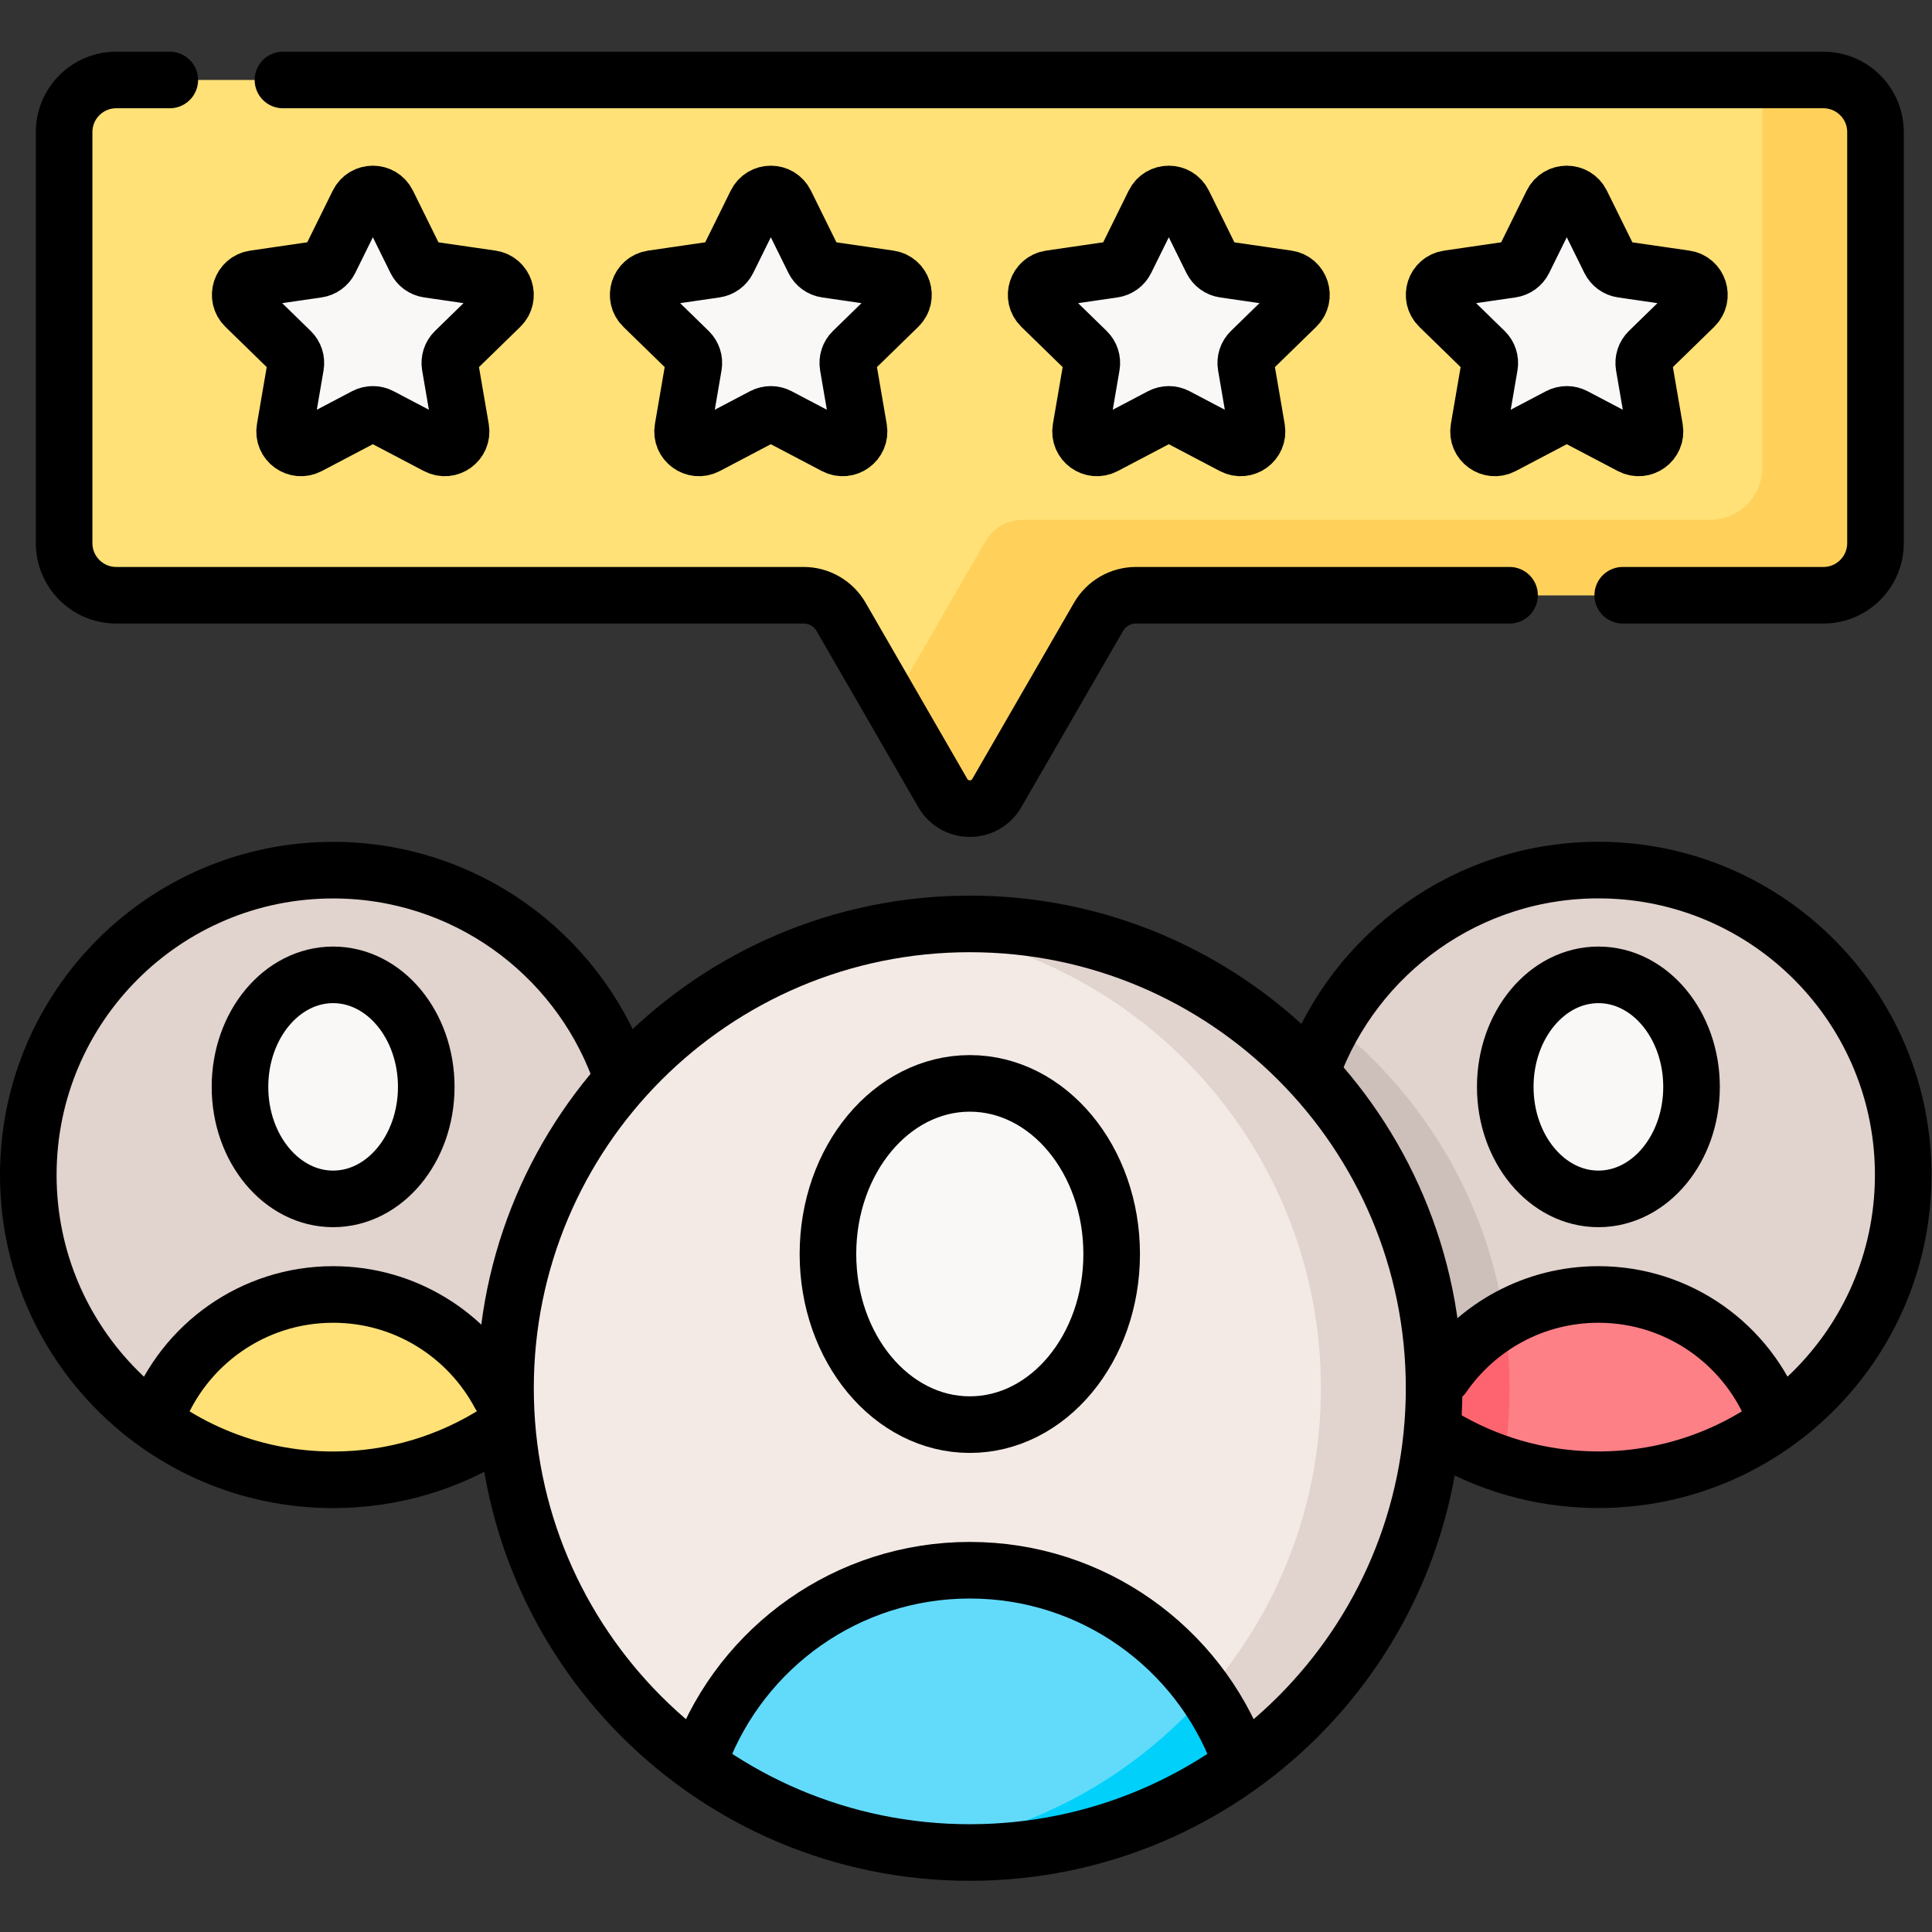<svg xmlns="http://www.w3.org/2000/svg" xmlns:svg="http://www.w3.org/2000/svg" id="svg1635" xml:space="preserve" width="682.667" height="682.667" viewBox="0 0 682.667 682.667" xmlns:xlink="http://www.w3.org/1999/xlink"><rect x="0" y="0" width="682.667" height="682.667" fill="#333333" stroke="none"/><defs id="defs1639"><clipPath clipPathUnits="userSpaceOnUse" id="clipPath1649"><path d="M 0,512 H 512 V 0 H 0 Z" id="path1647"></path></clipPath></defs><g id="g1641" transform="matrix(1.333,0,0,-1.333,0,682.667)"><g id="g1643"><g id="g1645" clip-path="url(#clipPath1649)"><g id="g1651" transform="translate(169.103,200.67)"><path d="m 0,0 c 0,-44.625 -36.176,-80.802 -80.802,-80.802 -44.625,0 -80.801,36.177 -80.801,80.802 0,44.625 36.176,80.801 80.801,80.801 C -36.176,80.801 0,44.625 0,0" style="fill:#e1d3ce;fill-opacity:1;fill-rule:nonzero;stroke:none" id="path1653"></path></g><g id="g1655" transform="translate(135.084,136.755)"><path d="m 0,0 c -7.184,18.846 -25.413,32.24 -46.782,32.24 -21.464,0 -39.759,-13.512 -46.877,-32.49 -0.161,-0.43 -0.316,-0.862 -0.466,-1.296 13.307,-9.641 29.655,-15.34 47.343,-15.34 17.688,0 34.036,5.699 47.343,15.34 C 0.382,-1.027 0.195,-0.511 0,0" style="fill:#ffe177;fill-opacity:1;fill-rule:nonzero;stroke:none" id="path1657"></path></g><g id="g1659" transform="translate(112.99,224.026)"><path d="m 0,0 c 0,-16.399 -11.053,-29.693 -24.688,-29.693 -13.635,0 -24.688,13.294 -24.688,29.693 0,16.398 11.053,29.692 24.688,29.692 C -11.053,29.692 0,16.398 0,0" style="fill:#faf7f7;fill-opacity:1;fill-rule:nonzero;stroke:none" id="path1661"></path></g><g id="g1663" transform="translate(504.5,200.67)"><path d="m 0,0 c 0,-44.625 -36.176,-80.802 -80.802,-80.802 -44.625,0 -80.802,36.177 -80.802,80.802 0,44.625 36.177,80.801 80.802,80.801 C -36.176,80.801 0,44.625 0,0" style="fill:#e1d3ce;fill-opacity:1;fill-rule:nonzero;stroke:none" id="path1665"></path></g><g id="g1667" transform="translate(353.48,240.63)"><path d="m 0,0 c -6.723,-11.788 -10.583,-25.419 -10.583,-39.96 0,-35.817 23.312,-66.171 55.585,-76.767 1.09,6.587 1.666,13.347 1.666,20.242 C 46.668,-57.383 28.43,-22.544 0,0" style="fill:#cdbfba;fill-opacity:1;fill-rule:nonzero;stroke:none" id="path1669"></path></g><g id="g1671" transform="translate(470.481,136.755)"><path d="m 0,0 c -7.184,18.846 -25.414,32.24 -46.782,32.24 -21.464,0 -39.76,-13.512 -46.877,-32.49 -0.161,-0.43 -0.317,-0.862 -0.466,-1.296 13.307,-9.641 29.655,-15.34 47.343,-15.34 17.688,0 34.036,5.699 47.343,15.34 C 0.382,-1.027 0.195,-0.511 0,0" style="fill:#fd8087;fill-opacity:1;fill-rule:nonzero;stroke:none" id="path1673"></path></g><g id="g1675" transform="translate(376.822,136.504)"><path d="m 0,0 c -0.161,-0.429 -0.316,-0.861 -0.466,-1.296 6.68,-4.839 14.127,-8.683 22.125,-11.314 1.091,6.589 1.668,13.352 1.668,20.251 0,6.19 -0.462,12.271 -1.344,18.216 C 11.957,20.093 4.111,10.962 0,0" style="fill:#fe646f;fill-opacity:1;fill-rule:nonzero;stroke:none" id="path1677"></path></g><g id="g1679" transform="translate(483.333,490.93)"><path d="m 0,0 h -452.519 c -7.63,0 -13.816,-6.186 -13.816,-13.816 v -108.957 c 0,-7.631 6.186,-13.816 13.816,-13.816 h 182.212 c 4.096,0 7.88,-2.186 9.928,-5.733 l 26.958,-46.692 c 3.183,-5.513 11.14,-5.513 14.323,0 l 26.958,46.692 c 2.048,3.547 5.833,5.733 9.929,5.733 H 0 c 7.631,0 13.817,6.185 13.817,13.816 V -13.816 C 13.817,-6.186 7.631,0 0,0" style="fill:#ffe177;fill-opacity:1;fill-rule:nonzero;stroke:none" id="path1681"></path></g><g id="g1683" transform="translate(483.333,490.93)"><path d="m 0,0 h -16.183 v -102.773 c 0,-7.631 -6.186,-13.816 -13.817,-13.816 h -182.211 c -4.096,0 -7.881,-2.186 -9.929,-5.733 l -24.893,-43.116 13.612,-23.576 c 3.183,-5.513 11.14,-5.513 14.323,0 l 26.958,46.692 c 2.048,3.547 5.833,5.733 9.929,5.733 H 0 c 7.631,0 13.817,6.185 13.817,13.816 V -13.816 C 13.817,-6.186 7.631,0 0,0" style="fill:#ffd15b;fill-opacity:1;fill-rule:nonzero;stroke:none" id="path1685"></path></g><g id="g1687" transform="translate(448.387,224.026)"><path d="m 0,0 c 0,-16.399 -11.054,-29.693 -24.688,-29.693 -13.635,0 -24.689,13.294 -24.689,29.693 0,16.398 11.054,29.692 24.689,29.692 C -11.054,29.692 0,16.398 0,0" style="fill:#faf7f7;fill-opacity:1;fill-rule:nonzero;stroke:none" id="path1689"></path></g><g id="g1691" transform="translate(380.149,144.145)"><path d="m 0,0 c 0,-67.973 -55.103,-123.075 -123.075,-123.075 -67.973,0 -123.075,55.102 -123.075,123.075 0,67.972 55.102,123.075 123.075,123.075 C -55.103,123.075 0,67.972 0,0" style="fill:#f3eae6;fill-opacity:1;fill-rule:nonzero;stroke:none" id="path1693"></path></g><g id="g1695" transform="translate(257.073,267.221)"><path d="m 0,0 c -5.079,0 -10.083,-0.314 -15,-0.912 60.896,-7.4 108.075,-59.269 108.075,-122.163 0,-62.895 -47.179,-114.763 -108.075,-122.164 4.917,-0.597 9.921,-0.911 15,-0.911 67.973,0 123.075,55.102 123.075,123.075 C 123.075,-55.103 67.973,0 0,0" style="fill:#e1d3ce;fill-opacity:1;fill-rule:nonzero;stroke:none" id="path1697"></path></g><g id="g1699" transform="translate(328.331,46.791)"><path d="m 0,0 c -10.943,28.706 -38.709,49.107 -71.257,49.107 -32.693,0 -60.56,-20.582 -71.402,-49.488 -0.245,-0.654 -0.482,-1.312 -0.71,-1.975 20.268,-14.683 45.169,-23.364 72.112,-23.364 26.942,0 51.842,8.681 72.111,23.364 C 0.582,-1.564 0.297,-0.779 0,0" style="fill:#62dbfb;fill-opacity:1;fill-rule:nonzero;stroke:none" id="path1701"></path></g><g id="g1703" transform="translate(242.073,21.982)"><path d="M 0,0 C 14.757,-1.776 29.881,-0.935 44.312,2.61 59.966,6.444 74.443,13.276 87.111,22.453 84.831,29.104 81.589,35.427 77.622,41.129 58.164,18.91 30.844,3.748 0,0" style="fill:#01d0fb;fill-opacity:1;fill-rule:nonzero;stroke:none" id="path1705"></path></g><g id="g1707" transform="translate(294.678,179.72)"><path d="m 0,0 c 0,-24.978 -16.836,-45.227 -37.604,-45.227 -20.769,0 -37.605,20.249 -37.605,45.227 0,24.979 16.836,45.227 37.605,45.227 C -16.836,45.227 0,24.979 0,0" style="fill:#faf7f7;fill-opacity:1;fill-rule:nonzero;stroke:none" id="path1709"></path></g><g id="g1711" transform="translate(102.731,458.285)"><path d="m 0,0 7.5,-15.197 c 0.633,-1.282 1.856,-2.171 3.271,-2.377 l 16.771,-2.437 c 3.564,-0.518 4.987,-4.898 2.408,-7.412 L 17.815,-39.251 c -1.024,-0.999 -1.491,-2.437 -1.25,-3.847 l 2.865,-16.703 c 0.609,-3.55 -3.117,-6.257 -6.305,-4.58 l -15,7.885 c -1.266,0.666 -2.778,0.666 -4.044,0 l -15,-7.885 c -3.188,-1.677 -6.914,1.03 -6.305,4.58 l 2.865,16.703 c 0.242,1.41 -0.226,2.848 -1.25,3.847 l -12.135,11.828 c -2.579,2.514 -1.156,6.894 2.408,7.412 l 16.771,2.437 c 1.415,0.206 2.639,1.095 3.272,2.377 L -7.793,0 C -6.2,3.229 -1.594,3.229 0,0" style="fill:#faf7f7;fill-opacity:1;fill-rule:nonzero;stroke:none" id="path1713"></path></g><g id="g1715" transform="translate(208.223,458.285)"><path d="m 0,0 7.5,-15.197 c 0.633,-1.282 1.856,-2.171 3.272,-2.377 l 16.77,-2.437 c 3.565,-0.518 4.988,-4.898 2.409,-7.412 L 17.815,-39.251 c -1.023,-0.999 -1.491,-2.437 -1.249,-3.847 l 2.865,-16.703 c 0.609,-3.55 -3.118,-6.257 -6.306,-4.58 l -15,7.885 c -1.265,0.666 -2.778,0.666 -4.043,0 l -15,-7.885 c -3.188,-1.677 -6.915,1.03 -6.306,4.58 l 2.865,16.703 c 0.242,1.41 -0.225,2.848 -1.249,3.847 l -12.136,11.828 c -2.579,2.514 -1.156,6.894 2.409,7.412 l 16.77,2.437 c 1.416,0.206 2.639,1.095 3.272,2.377 L -7.793,0 C -6.199,3.229 -1.594,3.229 0,0" style="fill:#faf7f7;fill-opacity:1;fill-rule:nonzero;stroke:none" id="path1717"></path></g><g id="g1719" transform="translate(313.716,458.285)"><path d="m 0,0 7.5,-15.197 c 0.633,-1.282 1.856,-2.171 3.272,-2.377 l 16.77,-2.437 c 3.564,-0.518 4.988,-4.898 2.409,-7.412 L 17.815,-39.251 c -1.024,-0.999 -1.491,-2.437 -1.25,-3.847 l 2.865,-16.703 c 0.609,-3.55 -3.117,-6.257 -6.305,-4.58 l -15,7.885 c -1.266,0.666 -2.778,0.666 -4.044,0 l -15,-7.885 c -3.188,-1.677 -6.914,1.03 -6.305,4.58 l 2.865,16.703 c 0.242,1.41 -0.225,2.848 -1.25,3.847 l -12.135,11.828 c -2.579,2.514 -1.156,6.894 2.408,7.412 l 16.771,2.437 c 1.415,0.206 2.639,1.095 3.272,2.377 L -7.793,0 C -6.199,3.229 -1.594,3.229 0,0" style="fill:#faf7f7;fill-opacity:1;fill-rule:nonzero;stroke:none" id="path1721"></path></g><g id="g1723" transform="translate(419.21,458.285)"><path d="m 0,0 7.5,-15.197 c 0.633,-1.282 1.856,-2.171 3.271,-2.377 l 16.771,-2.437 c 3.564,-0.518 4.987,-4.898 2.409,-7.412 L 17.815,-39.251 c -1.024,-0.999 -1.491,-2.437 -1.25,-3.847 l 2.865,-16.703 c 0.609,-3.55 -3.117,-6.257 -6.305,-4.58 l -15,7.885 c -1.266,0.666 -2.778,0.666 -4.044,0 l -15,-7.885 c -3.188,-1.677 -6.914,1.03 -6.305,4.58 l 2.865,16.703 c 0.242,1.41 -0.225,2.848 -1.25,3.847 l -12.135,11.828 c -2.579,2.514 -1.156,6.894 2.408,7.412 l 16.771,2.437 c 1.415,0.206 2.639,1.095 3.272,2.377 L -7.793,0 C -6.2,3.229 -1.594,3.229 0,0" style="fill:#faf7f7;fill-opacity:1;fill-rule:nonzero;stroke:none" id="path1725"></path></g><g id="g1727" transform="translate(112.99,224.026)"><path d="m 0,0 c 0,-16.399 -11.053,-29.693 -24.688,-29.693 -13.635,0 -24.688,13.294 -24.688,29.693 0,16.398 11.053,29.692 24.688,29.692 C -11.053,29.692 0,16.398 0,0 Z" style="fill:none;stroke:#000000;stroke-width:15;stroke-linecap:round;stroke-linejoin:round;stroke-miterlimit:10;stroke-dasharray:none;stroke-opacity:1" id="path1729"></path></g><g id="g1731" transform="translate(132.48,142.474)"><path d="m 0,0 c -8.423,15.78 -25.042,26.521 -44.178,26.521 -21.368,0 -39.597,-13.393 -46.782,-32.238" style="fill:none;stroke:#000000;stroke-width:15;stroke-linecap:round;stroke-linejoin:round;stroke-miterlimit:10;stroke-dasharray:none;stroke-opacity:1" id="path1733"></path></g><g id="g1735" transform="translate(131.87,132.609)"><path d="m 0,0 c -12.572,-8.064 -27.524,-12.741 -43.569,-12.741 -44.625,0 -80.801,36.177 -80.801,80.802 0,44.626 36.176,80.801 80.801,80.801 34.709,0 64.306,-21.884 75.747,-52.607" style="fill:none;stroke:#000000;stroke-width:15;stroke-linecap:round;stroke-linejoin:round;stroke-miterlimit:10;stroke-dasharray:none;stroke-opacity:1" id="path1737"></path></g><g id="g1739" transform="translate(448.387,224.026)"><path d="m 0,0 c 0,-16.399 -11.054,-29.693 -24.688,-29.693 -13.635,0 -24.689,13.294 -24.689,29.693 0,16.398 11.054,29.692 24.689,29.692 C -11.054,29.692 0,16.398 0,0 Z" style="fill:none;stroke:#000000;stroke-width:15;stroke-linecap:round;stroke-linejoin:round;stroke-miterlimit:10;stroke-dasharray:none;stroke-opacity:1" id="path1741"></path></g><g id="g1743" transform="translate(470.564,136.536)"><path d="m 0,0 c -7.126,18.961 -25.414,32.459 -46.865,32.459 -17.061,0 -32.12,-8.537 -41.155,-21.571" style="fill:none;stroke:#000000;stroke-width:15;stroke-linecap:round;stroke-linejoin:round;stroke-miterlimit:10;stroke-dasharray:none;stroke-opacity:1" id="path1745"></path></g><g id="g1747" transform="translate(347.715,228.237)"><path d="m 0,0 c 11.343,31.286 41.444,53.526 76.617,53.25 44.624,-0.35 80.515,-36.809 80.166,-81.433 -0.35,-44.624 -36.809,-80.515 -81.433,-80.165 -15.034,0.118 -29.077,4.334 -41.077,11.58" style="fill:none;stroke:#000000;stroke-width:15;stroke-linecap:round;stroke-linejoin:round;stroke-miterlimit:10;stroke-dasharray:none;stroke-opacity:1" id="path1749"></path></g><g id="g1751" transform="translate(294.678,179.72)"><path d="m 0,0 c 0,-24.978 -16.836,-45.227 -37.604,-45.227 -20.769,0 -37.605,20.249 -37.605,45.227 0,24.979 16.836,45.227 37.605,45.227 C -16.836,45.227 0,24.979 0,0 Z" style="fill:none;stroke:#000000;stroke-width:15;stroke-linecap:round;stroke-linejoin:round;stroke-miterlimit:10;stroke-dasharray:none;stroke-opacity:1" id="path1753"></path></g><g id="g1755" transform="translate(328.457,46.457)"><path d="m 0,0 c -10.854,28.881 -38.709,49.441 -71.384,49.441 -32.548,0 -60.313,-20.4 -71.257,-49.105" style="fill:none;stroke:#000000;stroke-width:15;stroke-linecap:round;stroke-linejoin:round;stroke-miterlimit:10;stroke-dasharray:none;stroke-opacity:1" id="path1757"></path></g><g id="g1759" transform="translate(380.149,144.145)"><path d="m 0,0 c 0,-67.973 -55.103,-123.075 -123.075,-123.075 -67.973,0 -123.075,55.102 -123.075,123.075 0,67.972 55.102,123.075 123.075,123.075 C -55.103,123.075 0,67.972 0,0 Z" style="fill:none;stroke:#000000;stroke-width:15;stroke-linecap:round;stroke-linejoin:round;stroke-miterlimit:10;stroke-dasharray:none;stroke-opacity:1" id="path1761"></path></g><g id="g1763" transform="translate(102.731,458.285)"><path d="m 0,0 7.5,-15.197 c 0.633,-1.282 1.856,-2.171 3.271,-2.377 l 16.771,-2.437 c 3.564,-0.518 4.987,-4.898 2.408,-7.412 L 17.815,-39.251 c -1.024,-0.999 -1.491,-2.437 -1.25,-3.847 l 2.865,-16.703 c 0.609,-3.55 -3.117,-6.257 -6.305,-4.58 l -15,7.885 c -1.266,0.666 -2.778,0.666 -4.044,0 l -15,-7.885 c -3.188,-1.677 -6.914,1.03 -6.305,4.58 l 2.865,16.703 c 0.242,1.41 -0.226,2.848 -1.25,3.847 l -12.135,11.828 c -2.579,2.514 -1.156,6.894 2.408,7.412 l 16.771,2.437 c 1.415,0.206 2.639,1.095 3.272,2.377 L -7.793,0 C -6.2,3.229 -1.594,3.229 0,0 Z" style="fill:none;stroke:#000000;stroke-width:15;stroke-linecap:round;stroke-linejoin:round;stroke-miterlimit:10;stroke-dasharray:none;stroke-opacity:1" id="path1765"></path></g><g id="g1767" transform="translate(208.223,458.285)"><path d="m 0,0 7.5,-15.197 c 0.633,-1.282 1.856,-2.171 3.272,-2.377 l 16.77,-2.437 c 3.565,-0.518 4.988,-4.898 2.409,-7.412 L 17.815,-39.251 c -1.023,-0.999 -1.491,-2.437 -1.249,-3.847 l 2.865,-16.703 c 0.609,-3.55 -3.118,-6.257 -6.306,-4.58 l -15,7.885 c -1.265,0.666 -2.778,0.666 -4.043,0 l -15,-7.885 c -3.188,-1.677 -6.915,1.03 -6.306,4.58 l 2.865,16.703 c 0.242,1.41 -0.225,2.848 -1.249,3.847 l -12.136,11.828 c -2.579,2.514 -1.156,6.894 2.409,7.412 l 16.77,2.437 c 1.416,0.206 2.639,1.095 3.272,2.377 L -7.793,0 C -6.199,3.229 -1.594,3.229 0,0 Z" style="fill:none;stroke:#000000;stroke-width:15;stroke-linecap:round;stroke-linejoin:round;stroke-miterlimit:10;stroke-dasharray:none;stroke-opacity:1" id="path1769"></path></g><g id="g1771" transform="translate(313.716,458.285)"><path d="m 0,0 7.5,-15.197 c 0.633,-1.282 1.856,-2.171 3.272,-2.377 l 16.77,-2.437 c 3.564,-0.518 4.988,-4.898 2.409,-7.412 L 17.815,-39.251 c -1.024,-0.999 -1.491,-2.437 -1.25,-3.847 l 2.865,-16.703 c 0.609,-3.55 -3.117,-6.257 -6.305,-4.58 l -15,7.885 c -1.266,0.666 -2.778,0.666 -4.044,0 l -15,-7.885 c -3.188,-1.677 -6.914,1.03 -6.305,4.58 l 2.865,16.703 c 0.242,1.41 -0.225,2.848 -1.25,3.847 l -12.135,11.828 c -2.579,2.514 -1.156,6.894 2.408,7.412 l 16.771,2.437 c 1.415,0.206 2.639,1.095 3.272,2.377 L -7.793,0 C -6.199,3.229 -1.594,3.229 0,0 Z" style="fill:none;stroke:#000000;stroke-width:15;stroke-linecap:round;stroke-linejoin:round;stroke-miterlimit:10;stroke-dasharray:none;stroke-opacity:1" id="path1773"></path></g><g id="g1775" transform="translate(419.21,458.285)"><path d="m 0,0 7.5,-15.197 c 0.633,-1.282 1.856,-2.171 3.271,-2.377 l 16.771,-2.437 c 3.564,-0.518 4.987,-4.898 2.409,-7.412 L 17.815,-39.251 c -1.024,-0.999 -1.491,-2.437 -1.25,-3.847 l 2.865,-16.703 c 0.609,-3.55 -3.117,-6.257 -6.305,-4.58 l -15,7.885 c -1.266,0.666 -2.778,0.666 -4.044,0 l -15,-7.885 c -3.188,-1.677 -6.914,1.03 -6.305,4.58 l 2.865,16.703 c 0.242,1.41 -0.225,2.848 -1.25,3.847 l -12.135,11.828 c -2.579,2.514 -1.156,6.894 2.408,7.412 l 16.771,2.437 c 1.415,0.206 2.639,1.095 3.272,2.377 L -7.793,0 C -6.2,3.229 -1.594,3.229 0,0 Z" style="fill:none;stroke:#000000;stroke-width:15;stroke-linecap:round;stroke-linejoin:round;stroke-miterlimit:10;stroke-dasharray:none;stroke-opacity:1" id="path1777"></path></g><g id="g1779" transform="translate(430.149,354.34)"><path d="m 0,0 h 53.185 c 7.63,0 13.816,6.186 13.816,13.816 v 108.957 c 0,7.631 -6.186,13.816 -13.817,13.816 h -408.328" style="fill:none;stroke:#000000;stroke-width:15;stroke-linecap:round;stroke-linejoin:round;stroke-miterlimit:10;stroke-dasharray:none;stroke-opacity:1" id="path1781"></path></g><g id="g1783" transform="translate(45.005,490.93)"><path d="m 0,0 h -14.191 c -7.631,0 -13.817,-6.186 -13.817,-13.816 v -108.957 c 0,-7.631 6.186,-13.816 13.817,-13.816 h 182.212 c 4.095,0 7.88,-2.186 9.928,-5.733 l 26.958,-46.692 c 3.182,-5.513 11.14,-5.513 14.323,0 l 26.958,46.692 c 2.048,3.547 5.832,5.733 9.928,5.733 h 99.028" style="fill:none;stroke:#000000;stroke-width:15;stroke-linecap:round;stroke-linejoin:round;stroke-miterlimit:10;stroke-dasharray:none;stroke-opacity:1" id="path1785"></path></g></g></g></g></svg>